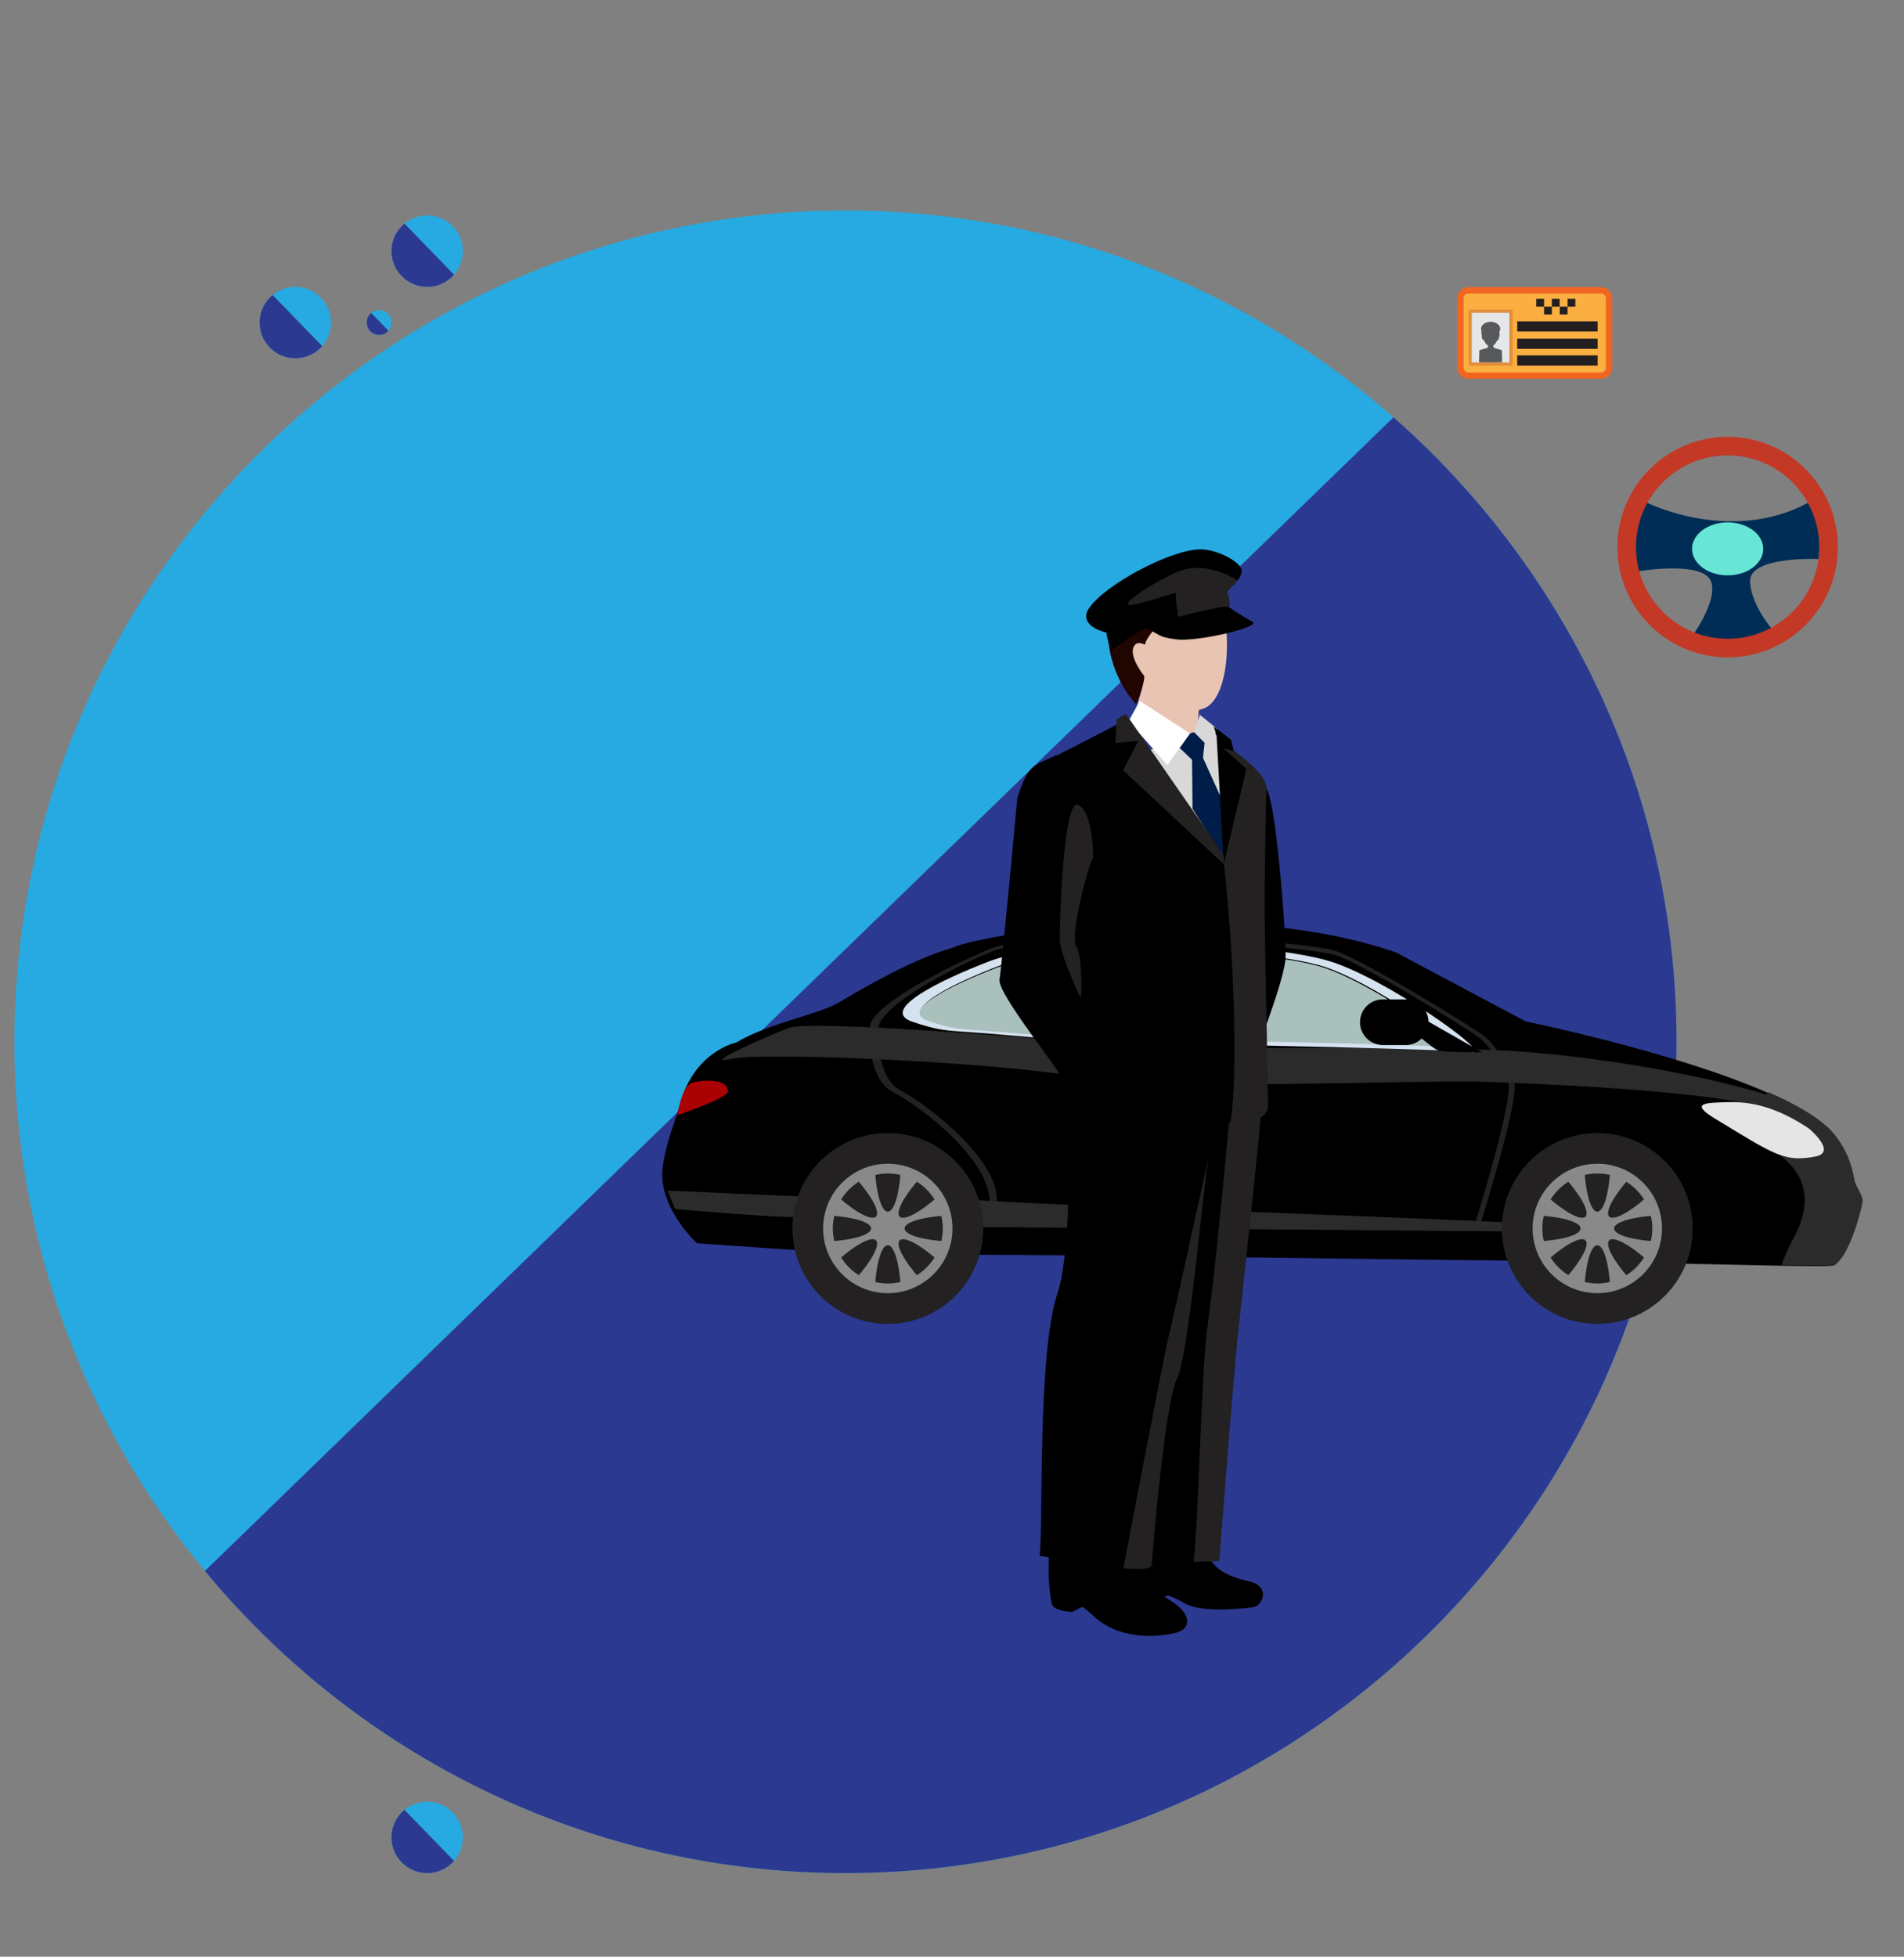 <?xml version="1.0" encoding="utf-8"?>
<!-- Generator: Adobe Illustrator 16.0.0, SVG Export Plug-In . SVG Version: 6.00 Build 0)  -->
<!DOCTYPE svg PUBLIC "-//W3C//DTD SVG 1.1//EN" "http://www.w3.org/Graphics/SVG/1.1/DTD/svg11.dtd">
<svg version="1.1" id="Layer_1" xmlns:x="http://ns.adobe.com/Extensibility/1.0/" xmlns:i="http://ns.adobe.com/AdobeIllustrator/10.0/" xmlns:graph="http://ns.adobe.com/Graphs/1.0/"
	 xmlns="http://www.w3.org/2000/svg" xmlns:xlink="http://www.w3.org/1999/xlink" xmlns:a="http://ns.adobe.com/AdobeSVGViewerExtensions/3.0/"
	 x="0px" y="0px" width="518px" height="532.219px" viewBox="0 0 518 532.219" enable-background="new 0 0 518 532.219"
	 xml:space="preserve">
<rect x="0" y="0" width="518" height="532.219" fill="#808080" stroke="none"/>
<g id="Layer_1_1_" display="none">
	
		<line display="inline" fill="none" stroke="#414042" stroke-width="0.5" stroke-miterlimit="10" x1="12.554" y1="293.077" x2="184.913" y2="293.077"/>
	<g display="inline">
		<g>
			<path id="SVGID_1_" fill="#27AAE1" d="M185.969,283.363c0,124.667,101.411,226.109,226.11,226.109
				c124.701,0,226.078-101.442,226.078-226.109c0-124.666-101.377-226.11-226.078-226.11
				C287.38,57.252,185.969,158.697,185.969,283.363z"/>
		</g>
		<g>
			<g>
				<defs>
					<path id="SVGID_2_" d="M185.969,283.363c0,124.667,101.411,226.109,226.11,226.109c124.701,0,226.078-101.442,226.078-226.109
						c0-124.666-101.377-226.11-226.078-226.11C287.38,57.252,185.969,158.697,185.969,283.363z"/>
				</defs>
				<clipPath id="SVGID_4_">
					<use xlink:href="#SVGID_2_"  overflow="visible"/>
				</clipPath>
				<polygon clip-path="url(#SVGID_4_)" fill="#2B3990" points="146.004,532.219 146.004,0 694.455,532.219 				"/>
			</g>
		</g>
	</g>
	<g display="inline">
		<g>
			<path id="SVGID_3_" fill="#27AAE1" d="M13.636,302.79c5.355,0,9.715-4.356,9.715-9.714c0-5.358-4.359-9.713-9.715-9.713
				c-5.356,0-9.713,4.354-9.713,9.713C3.923,298.432,8.281,302.79,13.636,302.79z"/>
		</g>
		<g>
			<g>
				<defs>
					<path id="SVGID_6_" d="M13.636,302.79c5.355,0,9.715-4.356,9.715-9.714c0-5.358-4.359-9.713-9.715-9.713
						c-5.356,0-9.713,4.354-9.713,9.713C3.923,298.432,8.281,302.79,13.636,302.79z"/>
				</defs>
				<clipPath id="SVGID_8_">
					<use xlink:href="#SVGID_6_"  overflow="visible"/>
				</clipPath>
				<polygon clip-path="url(#SVGID_8_)" fill="#2B3990" points="24.328,304.506 1.462,304.506 24.328,280.943 				"/>
			</g>
		</g>
	</g>
	<g display="inline">
		<g>
			<path id="SVGID_5_" fill="#27AAE1" d="M561.727,97.446c5.355,0,9.717-4.357,9.717-9.714s-4.359-9.713-9.717-9.713
				c-5.354,0-9.713,4.355-9.713,9.713C552.014,93.089,556.372,97.446,561.727,97.446z"/>
		</g>
		<g>
			<g>
				<defs>
					<path id="SVGID_10_" d="M561.727,97.446c5.355,0,9.717-4.357,9.717-9.714s-4.359-9.713-9.717-9.713
						c-5.354,0-9.713,4.355-9.713,9.713C552.014,93.089,556.372,97.446,561.727,97.446z"/>
				</defs>
				<clipPath id="SVGID_12_">
					<use xlink:href="#SVGID_10_"  overflow="visible"/>
				</clipPath>
				<polygon clip-path="url(#SVGID_12_)" fill="#2B3990" points="572.419,99.163 549.553,99.163 572.419,75.601 				"/>
			</g>
		</g>
	</g>
	<g display="inline">
		<g>
			<path id="SVGID_7_" fill="#27AAE1" d="M525.854,78.02c5.354,0,9.716-4.357,9.716-9.714s-4.359-9.713-9.716-9.713
				c-5.355,0-9.714,4.355-9.714,9.713C516.14,73.662,520.498,78.02,525.854,78.02z"/>
		</g>
		<g>
			<g>
				<defs>
					<path id="SVGID_14_" d="M525.854,78.02c5.354,0,9.716-4.357,9.716-9.714s-4.359-9.713-9.716-9.713
						c-5.355,0-9.714,4.355-9.714,9.713C516.14,73.662,520.498,78.02,525.854,78.02z"/>
				</defs>
				<clipPath id="SVGID_16_">
					<use xlink:href="#SVGID_14_"  overflow="visible"/>
				</clipPath>
				<polygon clip-path="url(#SVGID_16_)" fill="#2B3990" points="536.545,79.736 513.679,79.736 536.545,56.174 				"/>
			</g>
		</g>
	</g>
	<g display="inline">
		<g>
			<path id="SVGID_9_" fill="#27AAE1" d="M538.934,91.099c1.855,0,3.366-1.51,3.366-3.366s-1.511-3.366-3.366-3.366
				c-1.854,0-3.364,1.509-3.364,3.366C535.568,89.589,537.078,91.099,538.934,91.099z"/>
		</g>
		<g>
			<g>
				<defs>
					<path id="SVGID_18_" d="M538.934,91.099c1.855,0,3.366-1.51,3.366-3.366s-1.511-3.366-3.366-3.366
						c-1.854,0-3.364,1.509-3.364,3.366C535.568,89.589,537.078,91.099,538.934,91.099z"/>
				</defs>
				<clipPath id="SVGID_20_">
					<use xlink:href="#SVGID_18_"  overflow="visible"/>
				</clipPath>
				<polygon clip-path="url(#SVGID_20_)" fill="#2B3990" points="542.639,91.694 534.715,91.694 542.639,83.529 				"/>
			</g>
		</g>
	</g>
	<g display="inline">
		<g>
			<path id="SVGID_11_" fill="#27AAE1" d="M525.854,509.474c5.355,0,9.717-4.355,9.717-9.714c0-5.355-4.359-9.713-9.717-9.713
				c-5.354,0-9.713,4.355-9.713,9.713C516.141,505.118,520.499,509.474,525.854,509.474z"/>
		</g>
		<g>
			<g>
				<defs>
					<path id="SVGID_22_" d="M525.854,509.474c5.355,0,9.717-4.355,9.717-9.714c0-5.355-4.359-9.713-9.717-9.713
						c-5.354,0-9.713,4.355-9.713,9.713C516.141,505.118,520.499,509.474,525.854,509.474z"/>
				</defs>
				<clipPath id="SVGID_24_">
					<use xlink:href="#SVGID_22_"  overflow="visible"/>
				</clipPath>
				<polygon clip-path="url(#SVGID_24_)" fill="#2B3990" points="536.546,511.191 513.68,511.191 536.546,487.628 				"/>
			</g>
		</g>
	</g>
</g>
<g>
	<g>
		<path id="SVGID_13_" fill="#27AAE1" d="M230.001,57.252C105.3,57.252,3.923,158.697,3.923,283.363
			c0,124.667,101.377,226.109,226.078,226.109c124.7,0,226.11-101.442,226.11-226.109
			C456.112,158.697,354.702,57.252,230.001,57.252z"/>
	</g>
	<g>
		<g>
			<defs>
				<path id="SVGID_26_" d="M230.001,57.252C105.3,57.252,3.923,158.697,3.923,283.363c0,124.667,101.377,226.109,226.078,226.109
					c124.7,0,226.11-101.442,226.11-226.109C456.112,158.697,354.702,57.252,230.001,57.252z"/>
			</defs>
			<clipPath id="SVGID_28_">
				<use xlink:href="#SVGID_26_"  overflow="visible"/>
			</clipPath>
			<polygon clip-path="url(#SVGID_28_)" fill="#2B3990" points="496.077,532.219 496.077,0 -52.374,532.219 			"/>
		</g>
	</g>
</g>
<g>
	<g>
		<path id="SVGID_15_" fill="#27AAE1" d="M90.067,87.732c0-5.357-4.357-9.713-9.713-9.713s-9.715,4.355-9.715,9.713
			c0,5.356,4.359,9.714,9.715,9.714S90.067,93.089,90.067,87.732z"/>
	</g>
	<g>
		<g>
			<defs>
				<path id="SVGID_30_" d="M90.067,87.732c0-5.357-4.357-9.713-9.713-9.713s-9.715,4.355-9.715,9.713
					c0,5.356,4.359,9.714,9.715,9.714S90.067,93.089,90.067,87.732z"/>
			</defs>
			<clipPath id="SVGID_32_">
				<use xlink:href="#SVGID_30_"  overflow="visible"/>
			</clipPath>
			<polygon clip-path="url(#SVGID_32_)" fill="#2B3990" points="69.662,99.163 92.528,99.163 69.662,75.601 			"/>
		</g>
	</g>
</g>
<g>
	<g>
		<path id="SVGID_17_" fill="#27AAE1" d="M125.941,68.306c0-5.357-4.357-9.713-9.713-9.713s-9.715,4.355-9.715,9.713
			c0,5.356,4.359,9.714,9.715,9.714S125.941,73.662,125.941,68.306z"/>
	</g>
	<g>
		<g>
			<defs>
				<path id="SVGID_34_" d="M125.941,68.306c0-5.357-4.357-9.713-9.713-9.713s-9.715,4.355-9.715,9.713
					c0,5.356,4.359,9.714,9.715,9.714S125.941,73.662,125.941,68.306z"/>
			</defs>
			<clipPath id="SVGID_35_">
				<use xlink:href="#SVGID_34_"  overflow="visible"/>
			</clipPath>
			<polygon clip-path="url(#SVGID_35_)" fill="#2B3990" points="105.536,79.736 128.402,79.736 105.536,56.174 			"/>
		</g>
	</g>
</g>
<g>
	<g>
		<path id="SVGID_19_" fill="#27AAE1" d="M106.513,87.733c0-1.856-1.51-3.366-3.366-3.366c-1.855,0-3.366,1.509-3.366,3.366
			c0,1.856,1.511,3.366,3.366,3.366C105.003,91.099,106.513,89.589,106.513,87.733z"/>
	</g>
	<g>
		<g>
			<defs>
				<path id="SVGID_36_" d="M106.513,87.733c0-1.856-1.51-3.366-3.366-3.366c-1.855,0-3.366,1.509-3.366,3.366
					c0,1.856,1.511,3.366,3.366,3.366C105.003,91.099,106.513,89.589,106.513,87.733z"/>
			</defs>
			<clipPath id="SVGID_37_">
				<use xlink:href="#SVGID_36_"  overflow="visible"/>
			</clipPath>
			<polygon clip-path="url(#SVGID_37_)" fill="#2B3990" points="99.442,91.694 107.366,91.694 99.442,83.529 			"/>
		</g>
	</g>
</g>
<g>
	<g>
		<path id="SVGID_21_" fill="#27AAE1" d="M125.94,499.76c0-5.355-4.357-9.713-9.713-9.713s-9.715,4.355-9.715,9.713
			c0,5.356,4.359,9.714,9.715,9.714S125.94,505.117,125.94,499.76z"/>
	</g>
	<g>
		<g>
			<defs>
				<path id="SVGID_38_" d="M125.94,499.76c0-5.355-4.357-9.713-9.713-9.713s-9.715,4.355-9.715,9.713
					c0,5.356,4.359,9.714,9.715,9.714S125.94,505.117,125.94,499.76z"/>
			</defs>
			<clipPath id="SVGID_39_">
				<use xlink:href="#SVGID_38_"  overflow="visible"/>
			</clipPath>
			<polygon clip-path="url(#SVGID_39_)" fill="#2B3990" points="105.535,511.191 128.401,511.191 105.535,487.628 			"/>
		</g>
	</g>
</g>
<g id="Layer_3" display="none">
	
		<line display="inline" fill="none" stroke="#414042" stroke-width="0.5" stroke-miterlimit="10" x1="12.554" y1="293.077" x2="184.913" y2="293.077"/>
	<g display="inline">
		<g>
			<path id="SVGID_23_" fill="#27AAE1" d="M185.969,283.363c0,124.667,101.41,226.109,226.11,226.109
				c124.701,0,226.078-101.442,226.078-226.109c0-124.666-101.377-226.11-226.078-226.11
				C287.379,57.252,185.969,158.697,185.969,283.363z"/>
		</g>
		<g>
			<g>
				<defs>
					<path id="SVGID_40_" d="M185.969,283.363c0,124.667,101.41,226.109,226.11,226.109c124.701,0,226.078-101.442,226.078-226.109
						c0-124.666-101.377-226.11-226.078-226.11C287.379,57.252,185.969,158.697,185.969,283.363z"/>
				</defs>
				<clipPath id="SVGID_41_">
					<use xlink:href="#SVGID_40_"  overflow="visible"/>
				</clipPath>
				<polygon clip-path="url(#SVGID_41_)" fill="#2B3990" points="146.004,532.219 146.004,0 694.455,532.219 				"/>
			</g>
		</g>
	</g>
	<g display="inline">
		<g>
			<path id="SVGID_25_" fill="#27AAE1" d="M13.636,302.79c5.355,0,9.715-4.356,9.715-9.714c0-5.358-4.359-9.713-9.715-9.713
				c-5.356,0-9.713,4.354-9.713,9.713C3.923,298.432,8.281,302.79,13.636,302.79z"/>
		</g>
		<g>
			<g>
				<defs>
					<path id="SVGID_42_" d="M13.636,302.79c5.355,0,9.715-4.356,9.715-9.714c0-5.358-4.359-9.713-9.715-9.713
						c-5.356,0-9.713,4.354-9.713,9.713C3.923,298.432,8.281,302.79,13.636,302.79z"/>
				</defs>
				<clipPath id="SVGID_43_">
					<use xlink:href="#SVGID_42_"  overflow="visible"/>
				</clipPath>
				<polygon clip-path="url(#SVGID_43_)" fill="#2B3990" points="24.329,304.506 1.462,304.506 24.329,280.943 				"/>
			</g>
		</g>
	</g>
	<g display="inline">
		<g>
			<path id="SVGID_27_" fill="#27AAE1" d="M561.727,97.446c5.355,0,9.717-4.357,9.717-9.714s-4.359-9.713-9.717-9.713
				c-5.354,0-9.713,4.355-9.713,9.713C552.014,93.089,556.372,97.446,561.727,97.446z"/>
		</g>
		<g>
			<g>
				<defs>
					<path id="SVGID_44_" d="M561.727,97.446c5.355,0,9.717-4.357,9.717-9.714s-4.359-9.713-9.717-9.713
						c-5.354,0-9.713,4.355-9.713,9.713C552.014,93.089,556.372,97.446,561.727,97.446z"/>
				</defs>
				<clipPath id="SVGID_45_">
					<use xlink:href="#SVGID_44_"  overflow="visible"/>
				</clipPath>
				<polygon clip-path="url(#SVGID_45_)" fill="#2B3990" points="572.419,99.163 549.553,99.163 572.419,75.601 				"/>
			</g>
		</g>
	</g>
	<g display="inline">
		<g>
			<path id="SVGID_29_" fill="#27AAE1" d="M525.854,78.02c5.354,0,9.716-4.357,9.716-9.714s-4.359-9.713-9.716-9.713
				c-5.355,0-9.714,4.355-9.714,9.713C516.14,73.662,520.498,78.02,525.854,78.02z"/>
		</g>
		<g>
			<g>
				<defs>
					<path id="SVGID_46_" d="M525.854,78.02c5.354,0,9.716-4.357,9.716-9.714s-4.359-9.713-9.716-9.713
						c-5.355,0-9.714,4.355-9.714,9.713C516.14,73.662,520.498,78.02,525.854,78.02z"/>
				</defs>
				<clipPath id="SVGID_47_">
					<use xlink:href="#SVGID_46_"  overflow="visible"/>
				</clipPath>
				<polygon clip-path="url(#SVGID_47_)" fill="#2B3990" points="536.545,79.736 513.679,79.736 536.545,56.174 				"/>
			</g>
		</g>
	</g>
	<g display="inline">
		<g>
			<path id="SVGID_31_" fill="#27AAE1" d="M538.934,91.099c1.855,0,3.366-1.51,3.366-3.366s-1.511-3.366-3.366-3.366
				c-1.854,0-3.364,1.509-3.364,3.366C535.568,89.589,537.078,91.099,538.934,91.099z"/>
		</g>
		<g>
			<g>
				<defs>
					<path id="SVGID_48_" d="M538.934,91.099c1.855,0,3.366-1.51,3.366-3.366s-1.511-3.366-3.366-3.366
						c-1.854,0-3.364,1.509-3.364,3.366C535.568,89.589,537.078,91.099,538.934,91.099z"/>
				</defs>
				<clipPath id="SVGID_49_">
					<use xlink:href="#SVGID_48_"  overflow="visible"/>
				</clipPath>
				<polygon clip-path="url(#SVGID_49_)" fill="#2B3990" points="542.639,91.694 534.715,91.694 542.639,83.529 				"/>
			</g>
		</g>
	</g>
	<g display="inline">
		<g>
			<path id="SVGID_33_" fill="#27AAE1" d="M525.854,509.474c5.355,0,9.717-4.355,9.717-9.714c0-5.355-4.359-9.713-9.717-9.713
				c-5.354,0-9.713,4.355-9.713,9.713C516.141,505.118,520.499,509.474,525.854,509.474z"/>
		</g>
		<g>
			<g>
				<defs>
					<path id="SVGID_50_" d="M525.854,509.474c5.355,0,9.717-4.355,9.717-9.714c0-5.355-4.359-9.713-9.717-9.713
						c-5.354,0-9.713,4.355-9.713,9.713C516.141,505.118,520.499,509.474,525.854,509.474z"/>
				</defs>
				<clipPath id="SVGID_51_">
					<use xlink:href="#SVGID_50_"  overflow="visible"/>
				</clipPath>
				<polygon clip-path="url(#SVGID_51_)" fill="#2B3990" points="536.546,511.191 513.68,511.191 536.546,487.628 				"/>
			</g>
		</g>
	</g>
	<path display="inline" fill="#FFFFFF" d="M92.384,216.085c-0.611-0.716-0.171-1.648,0.726-1.75c1.44-0.165,2.901,0.656,4.336,0.902
		c0.484,0.083,0.972,0.139,1.461,0.176c0.27-0.849,0.535-1.696,0.768-2.545c0.341-1.242,2.111-0.704,1.899,0.523
		c-0.116,0.669-0.213,1.347-0.306,2.026c0.574-0.036,1.146-0.091,1.714-0.18c1.511-0.237,2.189,2.045,0.644,2.334
		c-0.896,0.168-1.793,0.277-2.69,0.338c-0.208,1.491-0.456,2.973-0.866,4.399c-0.529,1.841-3.101,1.039-2.809-0.774
		c0.196-1.227,0.515-2.439,0.873-3.645c-0.229-0.019-0.459-0.024-0.69-0.053C95.753,217.633,93.542,217.443,92.384,216.085z"/>
	<path display="inline" fill="#293A8E" d="M204.39,119.4c0-14.076,11.411-25.487,25.487-25.487"/>
	<path display="inline" fill="#293A8E" d="M185.969,119.278c0-24.182,19.604-43.786,43.786-43.786"/>
	<path display="inline" fill="#27AAE1" d="M231.369,114.215c0,5.944-4.819,10.763-10.763,10.763"/>
	<path display="inline" fill="#27AAE1" d="M239.147,114.267c0,10.212-8.278,18.491-18.491,18.491"/>
	<g display="inline">
		<g>
			<path fill="#74C3B4" d="M175.767,265.477c-0.29-0.12-0.642-0.203-1.058-0.313c-4.364-1.159-8.853-1.743-13.273-2.639
				c-1.974-0.4-3.173,5.493-1.194,5.894c0,0,7.063,1.433,7.07,1.435c1.67,0.338,3.339,0.676,5.008,1.017
				c0.908,0.185,2.262,0.784,3.148,0.293c1.184-0.656,1.507-3.119,1.295-4.31C176.614,266.028,176.291,265.694,175.767,265.477z"/>
			<path fill="#74C3B4" d="M173.583,274.835c0,0-1.502-0.304-1.503-0.306c-4.282-0.869-8.565-1.737-12.847-2.604
				c-1.975-0.399-3.173,5.493-1.195,5.896c0,0,7.058,1.432,7.071,1.434c1.733,0.352,3.632,0.73,5.426,1.1
				c1.226,0.25,2.475,0.703,3.295-0.543C174.467,278.843,175.417,275.191,173.583,274.835z"/>
			<path fill="#36A289" d="M176.766,268.495c-3.966,0.336-7.991-0.481-11.876-1.458c-1.215-0.307-2.489-0.663-3.363-1.561
				c-0.742-0.764-1.037-2.047-0.539-2.931c-1.693,0.474-2.568,5.505-0.746,5.874c0,0,7.063,1.433,7.07,1.435
				c1.67,0.338,3.339,0.676,5.008,1.017c0.908,0.184,2.262,0.784,3.148,0.293C176.225,270.742,176.627,269.586,176.766,268.495z"/>
		</g>
		<g>
			<path fill="#FFC818" d="M149.103,280.656c-0.088-1.523-2.506-3.314-3.506-4.301c-0.014-0.017-0.029-0.028-0.043-0.043
				c0.473-0.569,0.938-1.146,1.386-1.735c0.718-0.946,1.413-1.937,1.798-3.06c0.091-0.269,0.164-0.555,0.1-0.828
				c-0.068-0.295-0.285-0.528-0.499-0.744c-0.997-1.004-3.024-3.272-4.608-3.182c-1.523,0.09-3.314,2.508-4.301,3.506
				c-0.166,0.168-0.324,0.34-0.486,0.508c-1.309-0.928-2.658-1.799-4.046-2.604c-0.497-0.288-1.052-0.577-1.618-0.476
				c-0.441,0.08-0.805,0.388-1.132,0.697c-1.013,0.953-1.978,2.223-1.759,3.597c0.119,0.747,0.577,1.392,1.034,1.995
				c0.769,1.015,1.579,1.998,2.421,2.951c-0.924,1.306-1.793,2.649-2.596,4.035c-0.288,0.495-0.579,1.051-0.477,1.616
				c0.08,0.442,0.389,0.806,0.697,1.134c0.953,1.014,2.223,1.979,3.596,1.76c0.748-0.121,1.393-0.578,1.996-1.035
				c0.843-0.639,1.661-1.307,2.462-1.994c0.581,0.482,1.169,0.958,1.771,1.414c0.945,0.719,1.936,1.414,3.06,1.799
				c0.267,0.09,0.553,0.164,0.826,0.1c0.294-0.066,0.528-0.285,0.743-0.498C146.926,284.268,149.195,282.241,149.103,280.656z"/>
			<path fill="#FAA421" d="M131.813,268.725c-0.878,0.907-1.62,2.045-1.425,3.268c0.119,0.747,0.577,1.392,1.034,1.994
				c0.769,1.016,1.579,1.998,2.421,2.951c-0.924,1.307-1.793,2.65-2.596,4.035c-0.288,0.496-0.579,1.051-0.477,1.617
				c0.08,0.442,0.389,0.805,0.697,1.133c0.953,1.014,2.223,1.979,3.596,1.76c0.748-0.121,1.393-0.578,1.996-1.034
				c0.843-0.64,1.661-1.308,2.462-1.994c0.581,0.481,1.169,0.958,1.771,1.414c0.945,0.719,1.936,1.414,3.06,1.799
				c0.267,0.09,0.553,0.164,0.826,0.101c0.294-0.067,0.528-0.285,0.743-0.498c1.005-0.998,3.273-3.024,3.182-4.609
				c-0.002-0.061-0.016-0.123-0.025-0.184C142.007,279.284,135.435,274.913,131.813,268.725z"/>
		</g>
		<g>
			<path fill="#74C3B4" d="M156.847,244.728c-0.29-0.12-0.642-0.203-1.058-0.313c-4.364-1.159-8.853-1.743-13.273-2.639
				c-1.974-0.4-3.173,5.493-1.194,5.894c0,0,7.063,1.432,7.07,1.434c1.67,0.339,3.339,0.677,5.008,1.016
				c0.908,0.184,2.262,0.785,3.148,0.293c1.184-0.656,1.507-3.119,1.295-4.309C157.693,245.279,157.37,244.945,156.847,244.728z"/>
			<path fill="#36A289" d="M157.846,247.746c-3.966,0.336-7.991-0.481-11.876-1.458c-1.215-0.306-2.489-0.663-3.363-1.561
				c-0.742-0.764-1.037-2.047-0.539-2.931c-1.693,0.474-2.568,5.505-0.746,5.874c0,0,7.063,1.432,7.07,1.434
				c1.67,0.339,3.339,0.677,5.008,1.016c0.908,0.184,2.262,0.785,3.148,0.293C157.305,249.993,157.707,248.837,157.846,247.746z"/>
		</g>
	</g>
</g>
<g>
	<g>
		<path d="M504.349,321.052c-1.581-9.917-7.783-14.722-7.783-14.722c-17.407-15.424-81.521-28.515-81.521-28.515l-35.239-18.749
			c-44.411-15.418-110.972-5.433-120.291-1.441c-1.871,0.804-9.323,1.998-30.62,14.645c-5.652,3.661-19.967,5.988-28.622,11.315
			c0,0-11.645,2.327-15.418,17.272c-0.801,3.189-3.662,9.793-4.545,16.452c-1.481,11.071,9.316,20.853,9.316,20.853
			s37.692,2.659,41.309,2.703c-0.175-1.109-0.269-7.576-0.269-8.735c0-12.034-0.89-20.45,11.132-20.45
			c12.026,0,21.775,8.416,21.775,20.45c0,1.313-0.12,7.921-0.342,9.174c29.991-0.115,115.194,1.334,147.063,1.555
			c-0.334-1.518-0.334-9.117-0.334-10.729c0-12.034,9.75-20.45,21.779-20.45c12.021,0,21.775,8.416,21.775,20.45
			c0,1.685-0.199,9.98-0.563,11.552c12.025,0.02,45.041,1.182,46.12,0.441c3.669-2.495,6.604-12.503,7.497-16.971
			C506.778,325.267,504.642,322.891,504.349,321.052z"/>
		<path opacity="0.63" d="M356.18,298.851c0,0.688-0.551,1.244-1.236,1.244h-9.917c-0.689,0-1.249-0.557-1.249-1.244l0,0
			c0-0.683,0.56-1.242,1.249-1.242h9.917C355.629,297.608,356.18,298.168,356.18,298.851L356.18,298.851z"/>
		<path opacity="0.63" d="M294.057,298.851c0,0.688-0.551,1.244-1.234,1.244h-9.924c-0.686,0-1.244-0.557-1.244-1.244l0,0
			c0-0.683,0.559-1.242,1.244-1.242h9.924C293.506,297.608,294.057,298.168,294.057,298.851L294.057,298.851z"/>
		<path fill="#AA0202" d="M187.964,294.646c1.586-0.79,10.09-1.768,10.09,2.25c0,1.773-13.757,6.437-13.757,6.437
			S185.302,295.979,187.964,294.646z"/>
		<path opacity="0.8" fill="#2B2B2B" d="M329.621,331.729c0,0-3.258-27.309-4.967-40.28c-1.713-12.97-4.492-34.158-5.183-37.109
			c-12.96-0.65-44.601,1.912-48.198,3.065c-4.555,1.455-31.285,13.536-34.392,20.854c-0.734,1.721-0.86,15.314,6.048,18.77
			c6.917,3.463,28.514,19.495,26.119,31.813L329.621,331.729z M245.017,296.6c-6.556-3.297-6.506-16.384-5.81-18.022
			c3.221-7.637,27.746-18.892,32.066-20.283c3.413-1.102,35.02-3.283,47.311-2.666c0.501,2.499,3.287,22.974,4.908,35.347
			c1.619,12.364,5.244,40.533,5.244,40.533l-57.686-3.44C273.324,316.316,251.573,299.893,245.017,296.6z"/>
		<path fill="#2B2B2B" d="M214.608,279.592c-7.403,2.85-24.181,10.427-15.761,8.429c8.419-1.993,72.989,0.892,94.366,4.883
			c21.379,3.993,94.579,0.668,110.773,1.332c16.2,0.661,74.608,2.661,83.035,9.984c6.807,1.992,10.685,3.991,3.56-2
			c-7.128-5.991-51.594-15.307-84.638-16.64c-33.038-1.33-76.101,0.666-109.156-1.994
			C267.537,281.229,219.79,277.595,214.608,279.592z"/>
		<path opacity="0.85" fill="#C7E2DD" d="M393.967,285.105c6.073,0.943-21.968-18.745-35.279-22.352
			c-13.309-3.601-33.278-3.601-33.278-3.601l3.104,24.032C328.514,283.185,389.307,284.387,393.967,285.105z"/>
		<g>
			<g>
				<path fill="#D5E2EF" d="M360.846,261.185c-14.885-4.03-37.215-4.03-37.215-4.03l3.469,26.878c0,0,67.987,1.343,73.201,2.147
					C407.091,287.233,375.736,265.219,360.846,261.185z M394.184,284.886c-4.66-0.721-65.447-1.92-65.447-1.92l-3.107-24.038
					c0,0,19.969,0,33.279,3.608C372.223,266.141,400.259,285.829,394.184,284.886z"/>
			</g>
		</g>
		<g>
			<path fill="#2B2B2B" d="M499.242,343.958c3.665-2.494,6.603-12.507,7.492-16.974c0.204-1.887-1.93-4.26-2.223-6.096
				c-1.584-9.922-7.78-14.728-7.78-14.728c-3.549-3.15-9.051-6.198-15.545-9.055c-7.909,5.675,2.802,16.933,2.802,16.933
				c9.985,7.316,7.319,16.639,3.993,22.625c-1.099,1.986-2.276,4.695-3.351,7.439C492.554,344.24,498.785,344.273,499.242,343.958z"
				/>
		</g>
		<path fill="#E5E5E5" d="M492.032,306.881c-7.28-4.838-14.201-7.322-21.749-7.101c-5.851,0.172-10.968,0.055-3.77,4.439
			c16.417,9.983,18.975,11.928,27.349,10.356C500.03,313.422,492.032,306.881,492.032,306.881z"/>
		<path opacity="0.85" fill="#C7E2DD" d="M314.317,283.694l-2.22-24.515c0,0-28.67-0.646-41.047,4.085
			c-11.317,4.329-27.515,12.015-18.857,14.901c8.648,2.886,8.875,1.926,24.181,3.368
			C288.602,282.686,314.317,283.694,314.317,283.694z"/>
		<path fill="#D5E2EF" d="M314.354,256.993c0,0-31.616-0.717-45.271,4.502c-12.478,4.773-30.345,13.25-20.802,16.436
			c9.542,3.179,9.791,2.12,26.673,3.714c13.482,1.27,41.846,2.385,41.846,2.385L314.354,256.993z M252.636,277.723
			c-8.656-2.883,7.542-10.572,18.853-14.9c12.389-4.733,41.048-4.082,41.048-4.082l2.223,24.513c0,0-25.711-1.011-37.938-2.162
			C261.51,279.647,261.288,280.604,252.636,277.723z"/>
		<g>
			<path d="M388.639,278.035c0,3.434-2.783,6.215-6.213,6.215h-6.209c-3.432,0-6.215-2.781-6.215-6.215l0,0
				c0-3.428,2.783-6.209,6.215-6.209h6.209C385.855,271.826,388.639,274.607,388.639,278.035L388.639,278.035z"/>
			<path d="M386.195,276.485l17.086,9.761c0,0-9.982,0.003-11.754-0.444c-1.775-0.444-7.99-6.21-7.99-6.21L386.195,276.485z"/>
		</g>
		<path fill="#2B2B2B" d="M264.176,326.183c2.645,1.06,110.025,4.459,148.428,6.437c9.853,0.504,2.941,2.351,2.941,2.351
			l-151.369-1.244V326.183z"/>
		<g>
			<path fill="#232121" d="M408.608,334.139c0-14.342,11.624-25.955,25.96-25.955c14.339,0,25.953,11.613,25.953,25.955
				c0,14.335-11.614,25.952-25.953,25.952C420.232,360.091,408.608,348.474,408.608,334.139z"/>
			<path fill="#898989" d="M416.958,334.139c0.013-9.721,7.888-17.609,17.61-17.609l0,0c9.719,0,17.599,7.889,17.599,17.609l0,0
				c0,9.725-7.88,17.595-17.599,17.605l0,0C424.846,351.733,416.971,343.863,416.958,334.139L416.958,334.139z M419.603,334.139
				c0.018,8.258,6.704,14.944,14.966,14.958l0,0c8.259-0.014,14.945-6.7,14.954-14.958l0,0c-0.009-8.256-6.695-14.948-14.954-14.96
				l0,0C426.307,319.19,419.62,325.883,419.603,334.139L419.603,334.139L419.603,334.139z"/>
			<path fill="#898989" d="M450.258,337.634c-6.392-0.383-11.125-1.8-11.125-3.495s4.733-3.11,11.132-3.492
				c-0.411-1.825-1.136-3.569-2.128-5.142c-4.783,4.244-9.149,6.615-10.347,5.406c-1.194-1.196,1.166-5.554,5.408-10.338
				c-1.015-0.643-2.115-1.186-3.309-1.611c-0.611-0.214-1.218-0.382-1.828-0.52c-0.382,6.394-1.806,11.136-3.493,11.136
				c-1.691,0-3.107-4.742-3.497-11.136c-1.818,0.409-3.563,1.131-5.127,2.131c4.238,4.788,6.596,9.142,5.401,10.338
				c-1.196,1.209-5.56-1.162-10.347-5.406c-0.643,1.021-1.194,2.117-1.602,3.305c-0.217,0.612-0.384,1.229-0.529,1.837
				c6.398,0.382,11.142,1.797,11.142,3.492s-4.743,3.112-11.142,3.495c0.409,1.822,1.139,3.553,2.134,5.141
				c4.784-4.248,9.147-6.607,10.344-5.413c1.194,1.195-1.163,5.564-5.411,10.348c1.018,0.649,2.124,1.192,3.312,1.608
				c0.604,0.215,1.212,0.38,1.825,0.526c0.39-6.399,1.806-11.149,3.497-11.149c1.688,0,3.111,4.75,3.493,11.149
				c1.825-0.416,3.563-1.134,5.13-2.146c-4.235-4.771-6.596-9.141-5.401-10.336c1.197-1.194,5.563,1.165,10.351,5.413
				c0.637-1.025,1.19-2.125,1.607-3.313C449.952,338.854,450.128,338.248,450.258,337.634z"/>
		</g>
		<path fill="#2B2B2B" d="M219.799,325.518l-38.165-1.669l1.998,4.993c0,0,37.352,3.313,34.945,1.836
			C216.414,329.342,219.799,325.518,219.799,325.518z"/>
		<path opacity="0.8" fill="#2B2B2B" d="M411.936,294.235c-1.614-4.846-5.566-10.296-7.986-12.315
			c-2.113-1.757-33.508-21.25-41.045-23.406c-7.537-2.159-43.863-4.243-43.863-4.243l10.486,79.678l72.644,0.885
			C402.171,334.834,413.554,299.077,411.936,294.235z M401.286,332.839l-70.323-0.233l-10.037-76.994c0,0,35.08,2.069,42.301,4.157
			c7.215,2.083,37.466,20.974,39.481,22.668c2.32,1.947,6.083,7.174,7.626,11.859C411.884,298.985,401.286,332.839,401.286,332.839z
			"/>
		<g>
			<path fill="#232121" d="M215.584,334.139c0-14.342,11.624-25.955,25.959-25.955c14.336,0,25.96,11.613,25.96,25.955
				c0,14.335-11.624,25.952-25.96,25.952C227.208,360.091,215.584,348.474,215.584,334.139z"/>
			<path fill="#898989" d="M223.934,334.139c0.01-9.721,7.889-17.609,17.61-17.609l0,0c9.717,0,17.591,7.889,17.591,17.609l0,0
				c0,9.725-7.875,17.595-17.591,17.605l0,0C231.823,351.733,223.943,343.863,223.934,334.139L223.934,334.139z M226.578,334.139
				c0.015,8.258,6.707,14.944,14.966,14.958l0,0c8.26-0.014,14.945-6.7,14.955-14.958l0,0c-0.01-8.256-6.695-14.948-14.955-14.96
				l0,0C233.284,319.19,226.593,325.883,226.578,334.139L226.578,334.139L226.578,334.139z"/>
			<path fill="#898989" d="M257.237,337.634c-6.401-0.383-11.132-1.8-11.132-3.495s4.731-3.11,11.138-3.492
				c-0.415-1.825-1.144-3.569-2.137-5.142c-4.787,4.244-9.15,6.615-10.34,5.406c-1.193-1.196,1.16-5.554,5.405-10.338
				c-1.011-0.643-2.114-1.186-3.309-1.611c-0.608-0.214-1.215-0.382-1.824-0.52c-0.384,6.394-1.81,11.136-3.495,11.136
				c-1.691,0-3.113-4.742-3.497-11.136c-1.821,0.409-3.563,1.131-5.127,2.131c4.237,4.788,6.593,9.142,5.403,10.338
				c-1.2,1.209-5.563-1.162-10.347-5.406c-0.646,1.021-1.193,2.117-1.604,3.305c-0.214,0.612-0.387,1.229-0.522,1.837
				c6.391,0.382,11.134,1.797,11.134,3.492s-4.743,3.112-11.137,3.495c0.405,1.822,1.137,3.553,2.134,5.141
				c4.78-4.248,9.146-6.607,10.343-5.413c1.19,1.195-1.166,5.564-5.412,10.348c1.015,0.649,2.125,1.192,3.313,1.608
				c0.599,0.215,1.212,0.38,1.824,0.526c0.384-6.399,1.806-11.149,3.497-11.149c1.685,0,3.111,4.75,3.495,11.149
				c1.821-0.416,3.565-1.134,5.133-2.146c-4.246-4.771-6.599-9.141-5.405-10.336c1.19-1.194,5.553,1.165,10.35,5.413
				c0.636-1.025,1.185-2.125,1.604-3.313C256.935,338.854,257.104,338.248,257.237,337.634z"/>
		</g>
	</g>
	<g>
		<path d="M344.543,214.595c2.659,3.569,5.232,38.624,5.232,45.298s-8.948,27.922-9.557,30.956
			c-0.609,3.035-3.333-72.086-0.3-74.512C342.948,213.912,344.543,214.595,344.543,214.595z"/>
		<g>
			<path d="M313.637,435.924l4.177-2.057c0,0-3.425-3.802-4.082-3.644C313.074,430.36,313.637,435.924,313.637,435.924z"/>
			<path d="M308.85,412.366c-0.56,5.109-1.452,14.422,0.106,21.431c0.474,2.108,5.134,1.988,5.134,1.988s-0.341-4.756,8.007,0.2
				c5.022,2.985,16.672,1.37,18.753,1.194c2.618-0.246,4.928-5.658-0.872-7.008c-7.311-1.67-9.95-4.031-11.387-7.344
				c-1.454-3.289-1.894-13.692-1.894-13.692L308.85,412.366z"/>
		</g>
		<g>
			<path d="M332.328,361.72c-1.289,12.797-7.693,62.059-7.693,62.059l-12.945,1.07l-3.275,2.507l-25.561-4.176
				c0.988-9.709-0.609-55.078,4.856-71.472c6.413-19.253-0.564-87.689,11.537-91.054l40.367,20.637
				C339.614,281.291,333.613,348.925,332.328,361.72z"/>
		</g>
		<g>
			<g>
				<path fill="#232121" d="M336.575,365.059c1.052-10.476,6.183-54.996,7.288-71.628l-8.502,0.91
					c-2.125,23.371-4.622,50.238-6.98,67.379c-1.405,10.349-2.395,52.211-3.64,63.131l6.978-0.306
					C331.719,424.545,335.297,377.848,336.575,365.059z"/>
			</g>
		</g>
		<g>
			<path d="M291.334,438.556l4.759-2.236c0,0-3.788-4.365-4.529-4.218C290.802,432.256,291.334,438.556,291.334,438.556z"/>
			<path d="M286.379,411.884c-0.736,5.754-1.9,16.244-0.263,24.197c0.497,2.39,5.746,2.313,5.746,2.313s-2.272-6.21,5.76,1.259
				c8.38,7.763,21.722,5.062,23.776,3.873c2.072-1.201,2.668-4.151-1.911-7.453c-4.668-3.371-8.374-3.763-11.865-11.254
				c-1.724-3.672-1.043-16.258-1.043-16.258L286.379,411.884z"/>
		</g>
		<path fill="#EAC4B2" d="M311.589,183.853c-0.355,1.809-2.414,8.822-2.414,8.822l5.246,12.204l1.298-1.486l1.975,1.957l8.906-0.35
			c0,0-1.258-7.51-0.273-12.833l0.967-2.047C327.293,190.119,311.798,182.821,311.589,183.853z"/>
		<path fill="#232121" d="M329.813,202.486c0,0-2.382-5.645,3.394-0.428c3.602,3.242,11.568,8.242,11.336,12.537
			c-0.162,3.293-0.273,12.309-0.456,25.722c-0.189,12.755,0.702,42.098,0.877,60.554c0.04,4.734-13.638,9.477-17.948-1.824
			c2.855-17.319,1.401-56.478,3.886-65.679C331.518,231.07,329.813,202.486,329.813,202.486z"/>
		<g>
			<path fill="#D8D8D8" d="M319.81,200.447c1.565,0.956,7.224-2.039,7.738-2.529c0.511-0.497,4.414,2.828,4.414,2.828l0.344,30.968
				l-20.463-27.12L319.81,200.447z"/>
			<polygon fill="#001C49" points="320.847,200.421 320.351,202.888 324.38,206.722 327.271,206.281 327.724,202.014 
				324.903,199.136 			"/>
			<polygon fill="#001C49" points="324.308,206.559 324.437,219.983 333.085,233.641 332.938,218.618 327.173,205.903 			"/>
			<polygon fill="#D8D8D8" points="324.903,199.136 326.434,194.429 331.114,198.22 329.36,203.615 			"/>
			<polygon fill="#FFFFFF" points="310.092,190.656 323.757,199.522 317.607,208.064 307.031,196.149 			"/>
		</g>
		<path d="M305.778,196.099c0,0-9.709,5.065-20.495,10.531c-4.06,2.062,5.43,8.247,4.266,12.38
			c-1.159,4.136,2.408,28.421,2.561,33.26c0.16,4.835-2.762,38.39-6.525,50.419c-0.883,2.883,47.223,12.622,49.276,1.661
			c1.773-10.676,1.138-42.111-1.928-69.954C332.677,232.039,305.778,196.099,305.778,196.099z"/>
		<polygon points="330.984,200.174 330.22,197.615 334.896,201.19 335.641,204.298 332.798,203.506 339.079,209.134 
			332.933,235.082 		"/>
		<polygon fill="#232121" points="332.919,232.585 306.262,194.125 303.809,195.611 303.447,202.123 309.694,201.479 
			305.555,209.503 332.933,235.082 		"/>
		<path d="M286.854,205.634c-5.837,2.789-7.036,2.207-10.071,11.313c0,0-4.18,45.476-4.855,49.475
			c-0.672,4.004,18.413,27.095,17.299,27.62c7.859,0.187,17.304-14.573,17.304-14.573s-15.487-23.149-14.421-27.199
			c1.052-4.056,8.544-24.069,7.863-29.476C299.292,217.392,291.235,203.53,286.854,205.634z"/>
		<g>
			<path fill="#EAC4B2" d="M333.375,169.137c1.396,10.372-0.604,21.804-6.104,23.666c-5.003,1.698-17.003-2.945-21.327-12.45
				c-4.337-9.495-1.857-20.065,7.779-22.784C324.249,154.602,332.202,160.348,333.375,169.137z"/>
			<path fill="#4F1109" d="M319.872,163.15c1.235,1.049,7.694-1.101,9.757,0.027c2.081,1.125,3.692,6.284,4.392,7.338
				c0,0,0.336-5.508-0.936-8.088c-5.099-10.476-16.206-10.569-18.178-8.347C312.939,156.291,319.872,163.15,319.872,163.15z"/>
			<path fill="#210500" d="M321.515,161.766c0.317,2.535-2.135,3.992-4.579,6.263c-2.448,2.271-5.344,6.016-5.309,6.991
				c0.051,0.974-2.17-1.383-3.239,1.014c-1.062,2.425,1.995,6.698,2.81,7.696c0.717,0.89-2.085,7.819-2.085,7.819
				s-7.071-6.861-7.727-18.915c-0.651-12.044,11.007-16.542,15.345-16.61C323.022,155.928,321.515,161.766,321.515,161.766z"/>
		</g>
		<g>
			<path d="M301.651,172.195c-4.233-0.815-7.654-3.267-5.479-6.602c4.18-6.428,22.069-16.01,30.229-16.171
				c4.757-0.096,11.762,3.636,11.418,6.089c-0.336,2.446-3.482,4.498-4.69,6.006c-0.572,0.718-1.58,2.113-1.58,2.113
				L301.651,172.195z"/>
			<path d="M302.408,177.095c13.673-12.168,28.55-9.017,30.295-11.595c1.742-2.581-1.105-6.586-1.105-6.586
				c-6.852-0.527-19.007,1.386-29.866,10.271C299.709,170.844,302.408,177.095,302.408,177.095z"/>
			<path d="M309.681,169.895c6.969,3.012,4.731,3.27,10.433,4.02c5.444,0.721,23.307-3.383,20.616-4.82
				c-5.341-2.878-8.048-5.313-8.048-5.313l-15.746,4.248L309.681,169.895z"/>
			<path fill="#232121" d="M333.641,160.323c-2.96-1.967-12.932-0.203-13.566,0.104c-0.632,0.313,0.415,7.355,0.415,7.355
				s11.65-3.037,13.584-2.775C335.435,165.186,333.641,160.323,333.641,160.323z"/>
			<path fill="#232121" d="M336.58,157.788c-2.923-1.759-9.883-5.086-16.385-2.193c-6.505,2.89-14.517,8.126-13.236,8.881
				c1.285,0.76,14.198-4.051,16.888-4.119c2.708-0.064,8.888,0.804,8.888,0.804l-0.361,1.626L336.58,157.788z"/>
		</g>
		<path fill="#232121" d="M328.838,314.524c-1.366,7.284-5.465,54.634-8.651,60.548c-3.188,5.921-6.827,48.714-6.827,50.534
			c0,1.825-7.737,0.914-7.737,0.914s10.919-57.362,12.285-62.827C319.276,358.229,328.838,314.524,328.838,314.524z"/>
		<path fill="#232121" d="M297.422,233.033c-2.274,5.465-6.373,21.854-4.548,24.584c1.817,2.733,1.213,13.965,1.213,13.965
			s-5.769-11.688-5.769-16.24s0.908-38.244,5.007-36.422C297.422,220.742,297.422,233.033,297.422,233.033z"/>
	</g>
</g>
<g id="Steer">
	<path fill="#002D56" d="M448.18,136.779c0,0,22.653,11.284,43.681,0c0,0,3.934,5.85,2.986,14.38
		c-0.101,0.896-0.101,0.896-0.101,0.896s-18.908-0.877-18.628,6.141c0.281,7.017,7.157,14.315,7.157,14.315
		c-9.683,7.298-23.577,1.544-23.577,1.544s8.279-11.087,5.613-16.28c-2.667-5.193-19.358-2.428-19.358-2.428l-1.833,0.744
		C444.12,156.091,441.152,138.66,448.18,136.779z"/>
	<path fill="#C43826" d="M470.02,178.798c-16.536,0-29.99-13.454-29.99-29.991s13.454-29.991,29.99-29.991
		c16.537,0,29.991,13.454,29.991,29.991S486.557,178.798,470.02,178.798z M470.02,123.868c-13.751,0-24.938,11.187-24.938,24.938
		c0,13.751,11.187,24.938,24.938,24.938c13.752,0,24.938-11.188,24.938-24.938C494.958,135.055,483.771,123.868,470.02,123.868z"/>
	<ellipse fill="#67E5D6" cx="470.02" cy="149.291" rx="9.684" ry="7.205"/>
</g>
<g id="Name_Card">
	<path fill="#FAAF40" d="M437.739,100.011c0,1.191-0.967,2.158-2.158,2.158h-36.109c-1.192,0-2.158-0.966-2.158-2.158V81.128
		c0-1.192,0.966-2.158,2.158-2.158h36.109c1.191,0,2.158,0.966,2.158,2.158V100.011z"/>
	<path fill="#F16522" d="M435.581,103.032h-36.109c-1.666,0-3.021-1.355-3.021-3.021V81.128c0-1.667,1.355-3.021,3.021-3.021h36.109
		c1.666,0,3.021,1.355,3.021,3.021v18.883C438.603,101.677,437.247,103.032,435.581,103.032z M399.472,79.833
		c-0.714,0-1.295,0.581-1.295,1.295v18.883c0,0.714,0.581,1.294,1.295,1.294h36.109c0.714,0,1.295-0.581,1.295-1.294V81.128
		c0-0.714-0.581-1.295-1.295-1.295H399.472z"/>
	<g>
		<rect x="399.975" y="84.653" fill="#E5E6E7" width="11.114" height="14.351"/>
		<path fill="#E28D39" d="M411.521,99.435h-11.978V84.221h11.978V99.435z M400.406,98.572h10.25V85.084h-10.25V98.572z"/>
	</g>
	<path fill="#58595B" d="M406.692,98.55L406.692,98.55l1.979-0.034l-0.096-3.297l-1.413-0.378l-0.001-0.01l-0.807-0.254
		c0,0-0.108-0.388-0.11-0.637h-0.001c0.325-0.181,0.69-0.514,0.914-1.121c0.212-0.157,0.401-0.352,0.566-0.585
		c0.002-0.008,0.003-0.015,0.005-0.023c0.029-0.055,0.054-0.12,0.065-0.201c0.01-0.052,0.014-0.104,0.016-0.152
		c0.117-0.447,0.234-0.77,0.098-1.643c0.15-0.24,0.234-0.505,0.234-0.787c0-0.305-0.1-0.593-0.274-0.848
		c-0.004-0.005-0.008-0.01-0.011-0.016c-0.054-0.077-0.114-0.15-0.182-0.221c-0.006-0.005-0.011-0.01-0.016-0.015
		c-0.067-0.069-0.141-0.135-0.221-0.197c-0.006-0.005-0.013-0.01-0.02-0.015c-0.08-0.061-0.164-0.117-0.255-0.17
		c-0.008-0.005-0.017-0.009-0.025-0.014c-0.044-0.026-0.09-0.05-0.137-0.074c-0.001,0-0.001,0-0.001,0
		c-0.047-0.023-0.096-0.046-0.146-0.067c-0.011-0.004-0.021-0.008-0.031-0.013c-0.048-0.02-0.098-0.04-0.148-0.058
		c-0.001,0-0.002,0-0.003-0.001c-0.051-0.018-0.104-0.034-0.156-0.05c-0.013-0.004-0.024-0.007-0.036-0.011
		c-0.053-0.015-0.104-0.028-0.159-0.041c-0.001,0-0.002,0-0.004-0.001c-0.054-0.012-0.109-0.023-0.165-0.033
		c-0.014-0.002-0.027-0.004-0.041-0.007c-0.056-0.009-0.112-0.017-0.168-0.023c-0.001,0-0.003,0-0.003,0
		c-0.058-0.007-0.116-0.011-0.175-0.015c-0.015-0.001-0.029-0.002-0.044-0.002c-0.06-0.003-0.118-0.005-0.179-0.005
		c-0.056,0-0.111,0.002-0.166,0.005c-0.016,0-0.031,0.001-0.046,0.002c-0.043,0.002-0.086,0.006-0.128,0.01
		c-0.013,0.001-0.025,0.002-0.038,0.003c-0.054,0.006-0.106,0.013-0.158,0.021c-0.01,0.001-0.02,0.004-0.03,0.005
		c-0.043,0.007-0.086,0.015-0.128,0.023c-0.014,0.003-0.027,0.006-0.042,0.009c-0.046,0.01-0.093,0.021-0.138,0.032
		c-0.005,0.002-0.009,0.002-0.014,0.003c-0.05,0.014-0.1,0.028-0.148,0.044c-0.011,0.003-0.021,0.007-0.032,0.01
		c-0.04,0.013-0.079,0.027-0.118,0.042c-0.01,0.003-0.019,0.007-0.028,0.011c-0.048,0.019-0.095,0.038-0.14,0.058
		c-0.003,0-0.004,0.001-0.006,0.002c-0.044,0.02-0.086,0.041-0.128,0.062c-0.009,0.004-0.018,0.009-0.026,0.014
		c-0.04,0.021-0.079,0.042-0.118,0.065c-0.002,0.002-0.005,0.003-0.008,0.005c-0.043,0.025-0.084,0.052-0.124,0.079
		c-0.005,0.003-0.01,0.006-0.014,0.009c-0.035,0.024-0.069,0.049-0.104,0.075c-0.005,0.004-0.011,0.008-0.017,0.013
		c-0.074,0.058-0.143,0.119-0.207,0.184c-0.004,0.004-0.009,0.009-0.013,0.014c-0.03,0.03-0.058,0.061-0.085,0.092
		c-0.002,0.003-0.004,0.005-0.007,0.008c-0.029,0.034-0.058,0.07-0.084,0.106c0,0-0.001,0-0.001,0.001l0,0
		c-0.193,0.266-0.304,0.569-0.304,0.891c0,0.181,0.035,0.354,0.1,0.52c-0.025,0.333,0.019,0.695,0.051,0.997
		c0.021,0.191,0.049,0.374,0.085,0.546c-0.063,0.148-0.057,0.445,0.103,0.687c0.072,0.108,0.157,0.176,0.237,0.218
		c0.099,0.162,0.213,0.308,0.351,0.43c0.116,0.329,0.373,0.805,0.916,1.097c0.016,0.167,0.04,0.575-0.067,0.667l-0.805,0.255
		l-1.427,0.383l-0.098,3.295l3.055,0.049l-0.001,0.001l0.045-0.001l0.049,0.001l-0.001-0.001L406.692,98.55L406.692,98.55z"/>
	<rect x="412.779" y="96.666" fill="#231F20" width="21.867" height="2.77"/>
	<rect x="412.779" y="92.116" fill="#231F20" width="21.867" height="2.77"/>
	<rect x="412.779" y="87.402" fill="#231F20" width="21.867" height="2.769"/>
	<g>
		<rect x="426.473" y="81.285" fill="#231F20" width="2.118" height="2.119"/>
		<rect x="424.354" y="83.404" fill="#231F20" width="2.119" height="2.119"/>
		<g>
			<rect x="417.958" y="81.285" fill="#231F20" width="2.118" height="2.119"/>
			<rect x="420.076" y="83.404" fill="#231F20" width="2.118" height="2.119"/>
			<rect x="422.194" y="81.285" fill="#231F20" width="2.119" height="2.119"/>
		</g>
	</g>
</g>
</svg>
